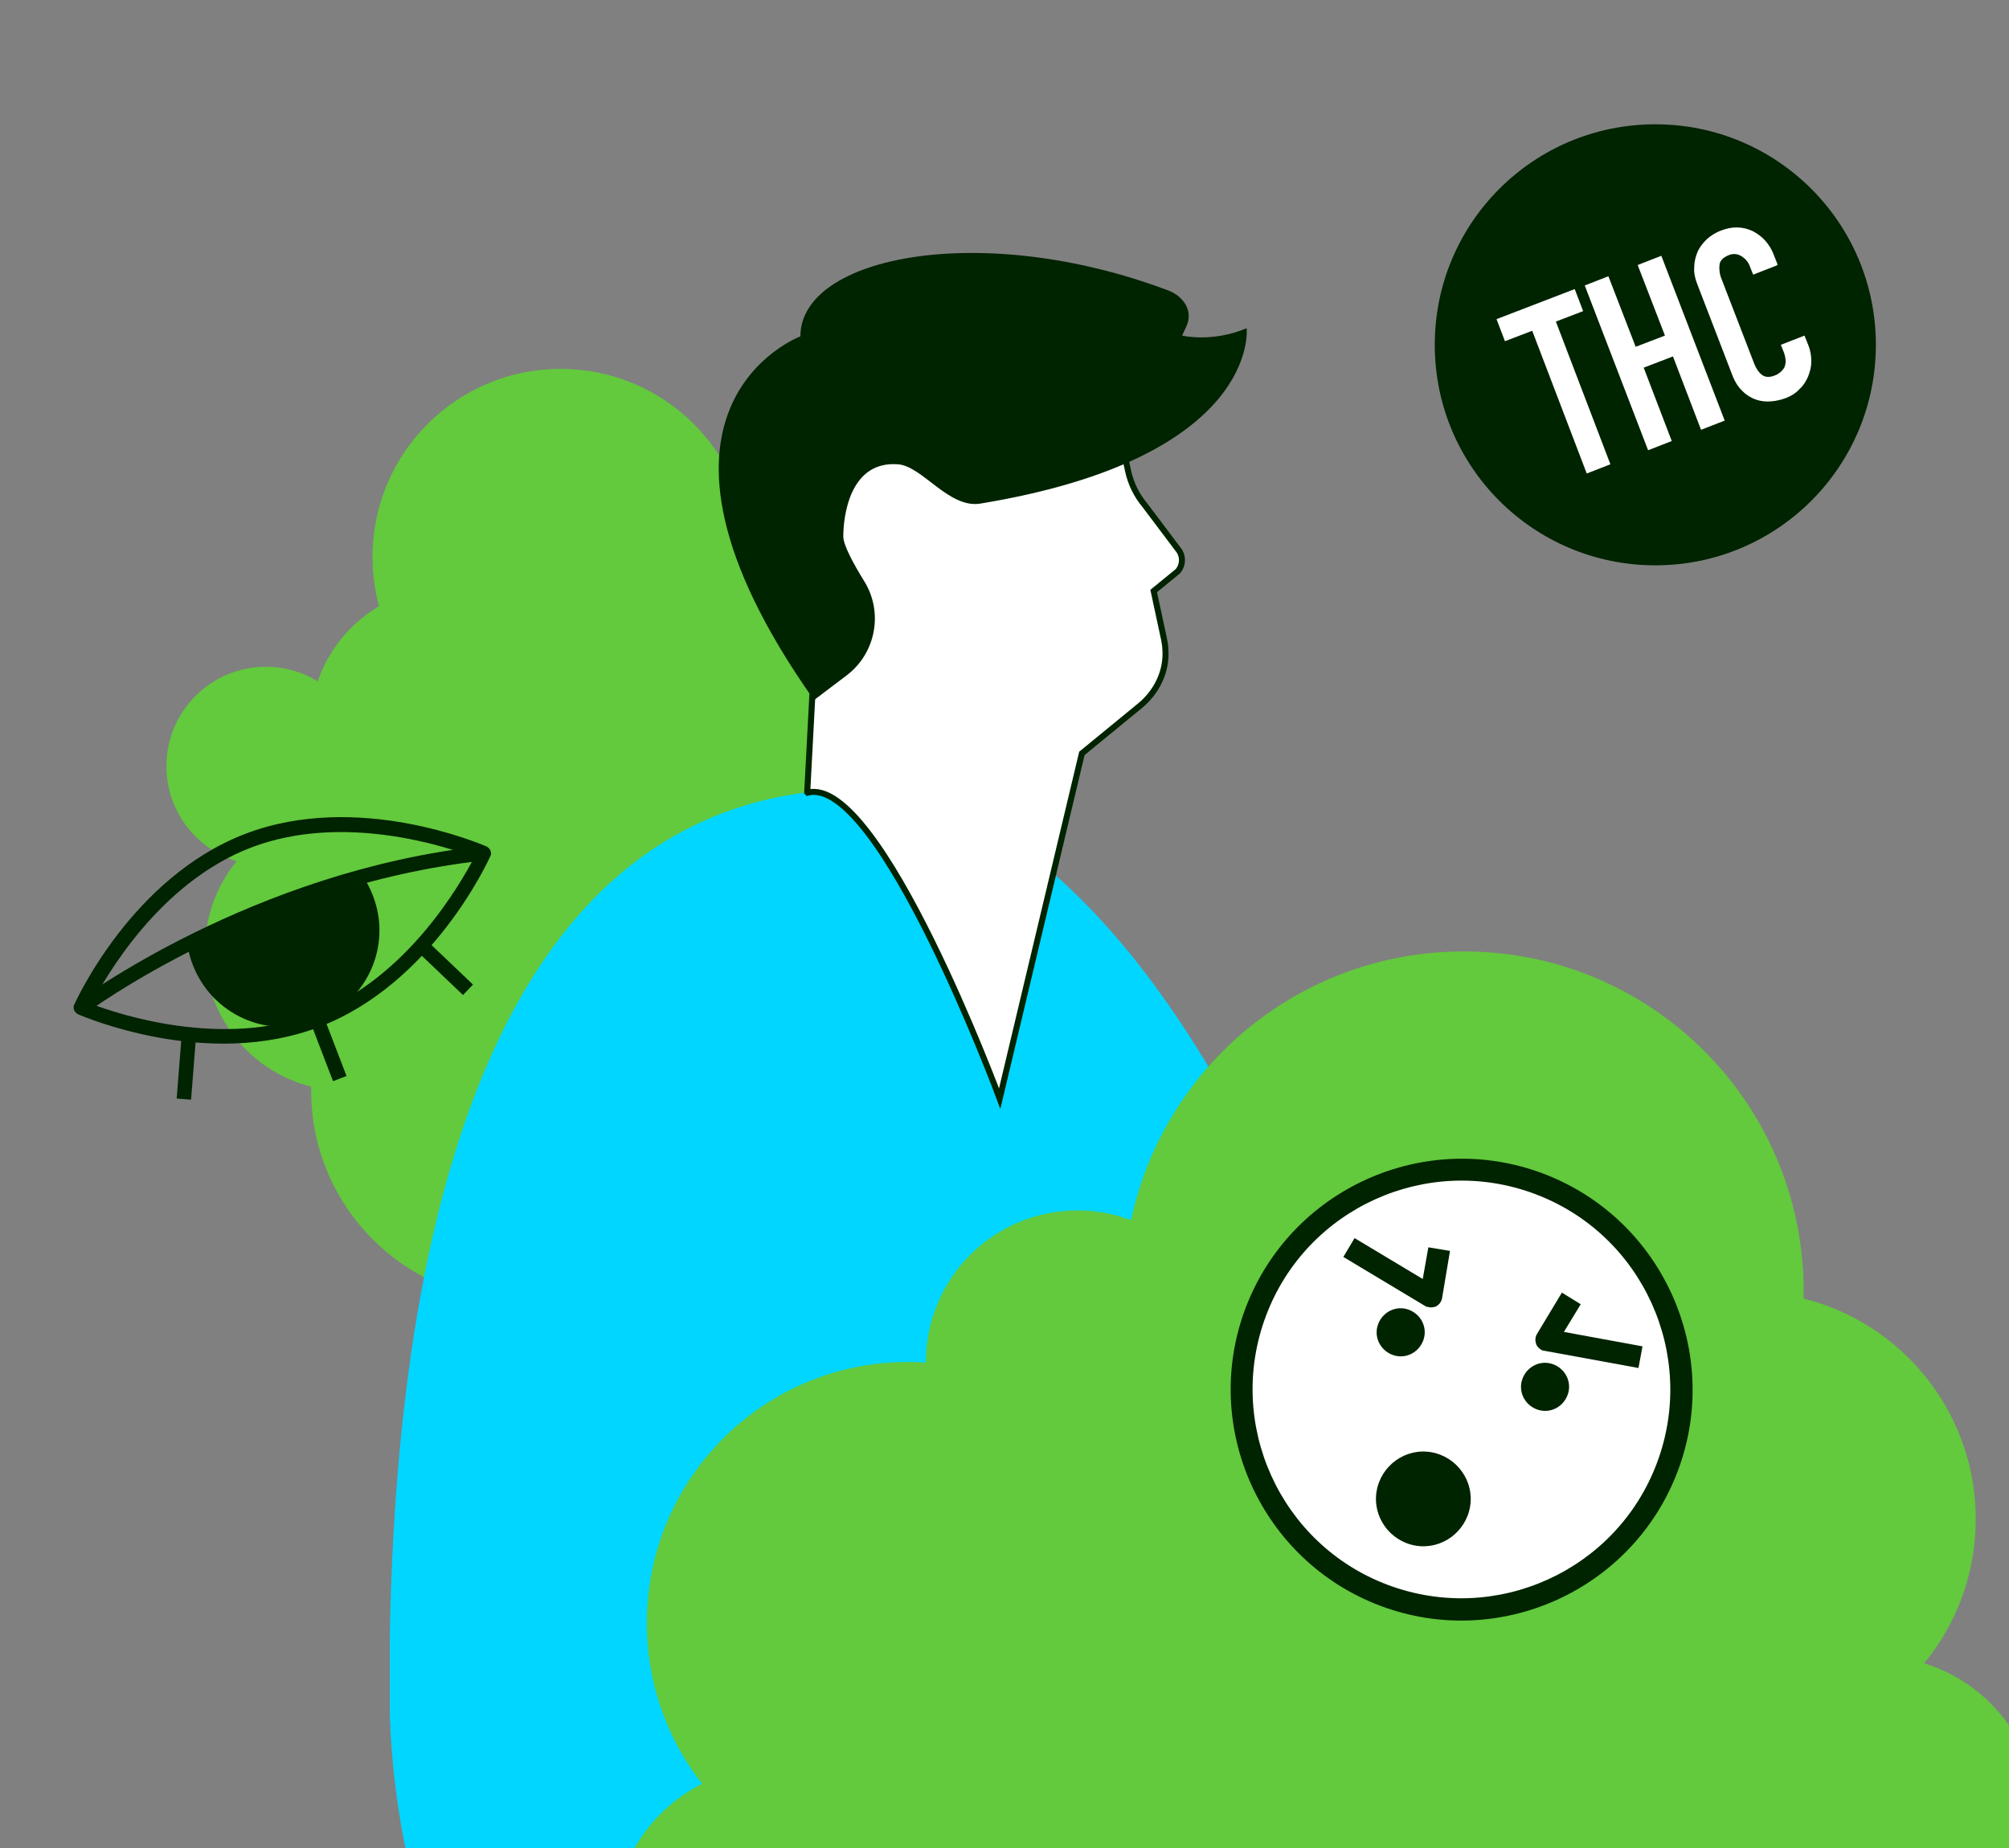 <?xml version="1.0" encoding="UTF-8"?>
<svg xmlns="http://www.w3.org/2000/svg" xmlns:xlink="http://www.w3.org/1999/xlink" version="1.1" viewBox="0 0 501 461">
  <rect x="0" y="0" width="501" height="461" fill="#808080" stroke="none"/>
  <defs>
    <style>
      .cls-1, .cls-2 {
        fill: none;
      }

      .cls-3 {
        fill: #00d6ff;
      }

      .cls-4 {
        clip-path: url(#clippath-1);
      }

      .cls-5 {
        clip-path: url(#clippath-3);
      }

      .cls-6 {
        clip-path: url(#clippath-4);
      }

      .cls-7 {
        clip-path: url(#clippath-2);
      }

      .cls-8 {
        clip-path: url(#clippath-6);
      }

      .cls-9 {
        clip-path: url(#clippath-5);
      }

      .cls-10 {
        fill: #fff;
      }

      .cls-11 {
        fill: #002300;
      }

      .cls-12 {
        fill: #63c93d;
      }

      .cls-2 {
        stroke: #002300;
        stroke-miterlimit: 10;
        stroke-width: 1.5px;
      }

      .cls-13 {
        clip-path: url(#clippath);
      }
    </style>
    <clipPath id="clippath">
      <rect class="cls-1" width="501" height="461"/>
    </clipPath>
    <clipPath id="clippath-1">
      <rect class="cls-1" x="41.5" y="92" width="219.7" height="232.5"/>
    </clipPath>
    <clipPath id="clippath-2">
      <rect class="cls-1" x="97.2" y="63" width="254.7" height="469.4"/>
    </clipPath>
    <clipPath id="clippath-3">
      <rect class="cls-1" x="153" y="237.4" width="355.2" height="376"/>
    </clipPath>
    <clipPath id="clippath-4">
      <rect class="cls-1" x="306.9" y="289" width="115.2" height="115.2"/>
    </clipPath>
    <clipPath id="clippath-5">
      <rect class="cls-1" x="18.4" y="203.7" width="104.1" height="70.3"/>
    </clipPath>
    <clipPath id="clippath-6">
      <rect class="cls-1" x="357.7" y="30.9" width="110.1" height="110.1"/>
    </clipPath>
  </defs>
  <!-- Generator: Adobe Illustrator 28.7.1, SVG Export Plug-In . SVG Version: 1.2.0 Build 142)  -->
  <g>
    <g id="maske">
      <g class="cls-13">
        <g class="cls-4">
          <path class="cls-12" d="M175.5,221c0-22.2,18-40.3,40.3-40.3s40.3,18,40.3,40.3-18,40.3-40.3,40.3-40.3-18-40.3-40.3"/>
          <path class="cls-12" d="M166.2,261.3c0-12.9,10.5-23.3,23.3-23.3s23.3,10.5,23.3,23.3-10.5,23.3-23.3,23.3-23.3-10.5-23.3-23.3"/>
          <path class="cls-12" d="M154.6,243.1c0-12.9,10.5-23.3,23.3-23.3s23.3,10.5,23.3,23.3-10.5,23.3-23.3,23.3-23.3-10.5-23.3-23.3"/>
          <path class="cls-12" d="M77.6,272.1c0-28.9,23.5-52.4,52.4-52.4s52.4,23.5,52.4,52.4-23.5,52.4-52.4,52.4-52.4-23.5-52.4-52.4"/>
          <path class="cls-12" d="M51.1,237c0-19.4,15.7-35.1,35.1-35.1s35.1,15.7,35.1,35.1-15.7,35.1-35.1,35.1-35.1-15.7-35.1-35.1"/>
          <path class="cls-12" d="M98.4,234.3c0-19.4,15.7-35.1,35.1-35.1s35.1,15.7,35.1,35.1-15.7,35.1-35.1,35.1-35.1-15.7-35.1-35.1"/>
          <path class="cls-12" d="M41.5,191.1c0-13.7,11.1-24.8,24.8-24.8s24.8,11.1,24.8,24.8-11.1,24.8-24.8,24.8-24.8-11.1-24.8-24.8"/>
          <path class="cls-12" d="M77.3,181.4c0-19.4,15.7-35.1,35.1-35.1s35.1,15.7,35.1,35.1-15.7,35.1-35.1,35.1-35.1-15.7-35.1-35.1"/>
          <path class="cls-12" d="M126.2,201.9c0-19.4,15.7-35.1,35.1-35.1s35.1,15.7,35.1,35.1-15.7,35.1-35.1,35.1-35.1-15.7-35.1-35.1"/>
          <path class="cls-12" d="M211.5,174c0-13.7,11.1-24.8,24.8-24.8s24.8,11.1,24.8,24.8-11.1,24.8-24.8,24.8-24.8-11.1-24.8-24.8"/>
          <path class="cls-12" d="M149.5,166.8c0-19.4,15.7-35.1,35.1-35.1s35.1,15.7,35.1,35.1-15.7,35.1-35.1,35.1-35.1-15.7-35.1-35.1"/>
          <path class="cls-12" d="M92.9,138.9c0-25.9,21-46.9,46.9-46.9s47,21,47,46.9-21,47-47,47-46.9-21-46.9-47"/>
        </g>
        <g class="cls-7">
          <path class="cls-3" d="M319.5,532.4h-188c-21.6-31.1-34.4-69.7-34.4-111.4,0-103.5,20.8-224.2,117.6-224.2s187.4,270,104.7,335.6"/>
          <path class="cls-10" d="M201.4,197.7c17.9-4.6,47.9,76.3,47.9,76.3l20.5-86.1,14.4-11.8c4.3-3.5,6.9-8.8,6.4-14.4,0-.7-.2-1.5-.3-2.2l-2.6-12.1,6-4.9c1.4-1.6,1.4-4,0-5.6l-8.2-10.9c-2.1-2.5-3.5-5.4-4.2-8.6l-4.3-20.2c-13.3-16.9-37-21.6-55.8-11l-12.5,17.7-4.5,39-2.9,54.7Z"/>
          <path class="cls-2" d="M201.4,197.7c17.9-4.6,47.9,76.3,47.9,76.3l20.5-86.1,14.4-11.8c4.3-3.5,6.9-8.8,6.4-14.4,0-.7-.2-1.5-.3-2.2l-2.6-12.1,6-4.9c1.4-1.6,1.4-4,0-5.6l-8.2-10.9c-2.1-2.5-3.5-5.4-4.2-8.6l-4.3-20.2c-13.3-16.9-37-21.6-55.8-11l-12.5,17.7-4.5,39-2.9,54.7Z"/>
          <path class="cls-11" d="M310.8,81.9c-8.6,3.6-16,1.8-16,1.8l1.1-2.4c1.7-3.8-.8-7.5-4.7-8.9-46.2-17.4-91.6-8.6-91.6,11.5,0,0-48,17.9,3.4,90.7,0,0-5.9,4.5,8.2-6.2,7.2-5.5,9.1-15.6,4.4-23.3-2.9-4.7-5.3-9.2-5.3-11.3,0-4.8,1.5-18.9,13.6-18,6.1.4,12.7,11.1,20.6,9.8,69.7-11.5,66.4-43.6,66.4-43.6"/>
        </g>
        <g class="cls-5">
          <path class="cls-12" d="M291.5,404.8c0,36-29.1,65.1-65.1,65.1s-65.1-29.1-65.1-65.1,29.1-65.1,65.1-65.1,65.1,29.1,65.1,65.1"/>
          <path class="cls-12" d="M306.5,339.7c0,20.9-16.9,37.8-37.8,37.8s-37.8-16.9-37.8-37.8,16.9-37.8,37.8-37.8,37.8,16.9,37.8,37.8"/>
          <path class="cls-12" d="M325.3,369.1c0,20.9-16.9,37.8-37.8,37.8s-37.8-16.9-37.8-37.8,16.9-37.8,37.8-37.8,37.8,16.9,37.8,37.8"/>
          <path class="cls-12" d="M449.8,322.1c0,46.8-37.9,84.8-84.8,84.8s-84.8-37.9-84.8-84.8,37.9-84.8,84.8-84.8,84.8,37.9,84.8,84.8"/>
          <path class="cls-12" d="M492.7,378.9c0,31.3-25.4,56.7-56.7,56.7s-56.7-25.4-56.7-56.7,25.4-56.7,56.7-56.7,56.7,25.4,56.7,56.7"/>
          <path class="cls-12" d="M416.2,383.2c0,31.3-25.4,56.7-56.7,56.7s-56.7-25.4-56.7-56.7,25.4-56.7,56.7-56.7,56.7,25.4,56.7,56.7"/>
          <path class="cls-12" d="M508.2,453.2c0,22.2-18,40.1-40.1,40.1s-40.1-18-40.1-40.1,18-40.1,40.1-40.1,40.1,18,40.1,40.1"/>
          <path class="cls-12" d="M450.3,468.8c0,31.3-25.4,56.7-56.7,56.7s-56.7-25.4-56.7-56.7,25.4-56.7,56.7-56.7,56.7,25.4,56.7,56.7"/>
          <path class="cls-12" d="M371.3,435.6c0,31.3-25.4,56.7-56.7,56.7s-56.7-25.4-56.7-56.7,25.4-56.7,56.7-56.7,56.7,25.4,56.7,56.7"/>
          <path class="cls-12" d="M233.2,480.7c0,22.2-18,40.1-40.1,40.1s-40.1-18-40.1-40.1,18-40.1,40.1-40.1,40.1,18,40.1,40.1"/>
          <path class="cls-12" d="M333.4,487.4c0,31.3-25.4,56.7-56.7,56.7s-56.7-25.4-56.7-56.7,25.4-56.7,56.7-56.7,56.7,25.4,56.7,56.7"/>
          <path class="cls-12" d="M425,537.5c0,41.9-34,75.9-75.9,75.9s-75.9-34-75.9-75.9,34-75.9,75.9-75.9,75.9,34,75.9,75.9"/>
        </g>
        <g class="cls-6">
          <path class="cls-10" d="M364.8,400.6c30.1,0,54.4-24.4,54.4-54.4s-24.4-54.4-54.4-54.4-54.4,24.4-54.4,54.4,24.4,54.4,54.4,54.4"/>
          <path class="cls-11" d="M355.9,325.9c.7.3,1.4.2,2.1,0,.8-.4,1.4-1.1,1.6-2l2-11.9-5.4-.9-1.4,7.9-17-10.2-2.8,4.7,20.5,12.3c.1,0,.3.2.4.2"/>
          <path class="cls-11" d="M390,332.2l4.2-6.9-4.7-2.9-6.2,10.3c-.5.8-.5,1.7-.2,2.6.3.7.9,1.2,1.5,1.5.2,0,.3.1.5.1l23.5,4.3,1-5.4-19.6-3.6Z"/>
          <path class="cls-11" d="M351.4,326.7c-3.1-1.2-6.5.4-7.7,3.5-1.2,3.1.4,6.5,3.5,7.7,3.1,1.2,6.5-.4,7.7-3.5,1.2-3.1-.4-6.5-3.5-7.7"/>
          <path class="cls-11" d="M383.2,351.5c3.1,1.2,6.5-.4,7.7-3.5,1.2-3.1-.4-6.5-3.5-7.7-3.1-1.2-6.5.4-7.7,3.5-1.2,3.1.4,6.5,3.5,7.7"/>
          <path class="cls-11" d="M346.1,395.3c-26.9-10.1-40.5-40.2-30.4-67.1,10.1-26.9,40.2-40.5,67.1-30.4,26.9,10.1,40.5,40.2,30.4,67.1-10.1,26.9-40.2,40.5-67.1,30.4M384.8,292.7c-29.7-11.2-63,3.9-74.2,33.6-11.2,29.7,3.9,63,33.6,74.2,29.7,11.2,63-3.9,74.2-33.6,11.2-29.7-3.9-63-33.6-74.2"/>
          <path class="cls-11" d="M366.6,375.8c-1.1,6.4-7.2,10.8-13.6,9.7-6.4-1.1-10.8-7.2-9.7-13.6,1.1-6.4,7.2-10.8,13.6-9.7,6.4,1.1,10.8,7.2,9.7,13.6"/>
        </g>
        <g>
          <g class="cls-9">
            <path class="cls-11" d="M22.8,250.4c6.9,2.6,32.7,11.2,55.7,2.4,23-8.8,36.4-32.5,39.8-39-6.9-2.6-32.7-11.2-55.7-2.4-23,8.8-36.4,32.5-39.8,39M79.7,256.1c-28.1,10.8-58.9-2.6-60.2-3.1-.4-.2-.8-.6-1-1-.2-.5-.2-1,0-1.4.6-1.3,14.5-31.8,42.6-42.6,28.1-10.8,58.9,2.6,60.2,3.1.4.2.8.6,1,1,.2.5.2,1,0,1.4-.6,1.3-14.5,31.8-42.6,42.6"/>
            <path class="cls-11" d="M46.7,235.5c.3,1.7.7,3.5,1.4,5.2,4.8,12.4,18.7,18.6,31.1,13.8,12.4-4.8,18.6-18.7,13.8-31.1-.7-1.8-1.5-3.4-2.6-4.9-17.2,4.7-32.1,11-43.7,16.9"/>
            <path class="cls-11" d="M120.9,214.6c-56.5,6.1-99.1,37.9-99.6,38.2l-2.2-2.9c.4-.3,43.9-32.7,101.4-38.9l.4,3.6Z"/>
          </g>
          <rect class="cls-11" x="80.2" y="254.5" width="3.6" height="15" transform="translate(-88.4 46.8) rotate(-21)"/>
          <rect class="cls-11" x="109.7" y="234.4" width="3.6" height="14.6" transform="translate(-140.5 155.9) rotate(-46.4)"/>
          <rect class="cls-11" x="39.2" y="264.8" width="14.6" height="3.6" transform="translate(-223 292.3) rotate(-85.5)"/>
        </g>
        <g class="cls-8">
          <path class="cls-11" d="M412.8,141c30.4,0,55-24.6,55-55s-24.6-55-55-55-55,24.6-55,55,24.6,55,55,55"/>
          <path class="cls-10" d="M443.1,66.2l-5.9,2.3-.8-2c-.4-1.2-1.2-2-2.1-2.6-1-.6-2-.7-3.1-.3-1.5.6-2.3,1.4-2.4,2.5-.1,1.1,0,2.3.6,3.7l8.1,21c.5,1.2,1.1,2.1,1.9,2.7.8.6,1.9.7,3.3.1.4-.1.8-.4,1.2-.7.4-.3.7-.7,1-1.1.2-.4.4-1,.4-1.6,0-.6-.1-1.3-.4-2.2l-.8-2,5.9-2.3,1,2.5c.5,1.3.7,2.6.7,3.9,0,1.3-.3,2.6-.8,3.8-.5,1.2-1.2,2.3-2.2,3.2-.9,1-2.1,1.7-3.4,2.2-1.1.4-2.3.7-3.6.8-1.3.1-2.5,0-3.7-.4-1.2-.4-2.4-1.1-3.4-2.1-1.1-1-2-2.4-2.7-4.3l-8.7-22.6c-.5-1.3-.8-2.7-.7-4,0-1.3.3-2.6.8-3.8.5-1.2,1.3-2.2,2.3-3.2,1-.9,2.2-1.7,3.6-2.2,2.8-1.1,5.4-1,7.8.1,1.2.6,2.3,1.4,3.2,2.4.9,1,1.7,2.3,2.2,3.7l.9,2.3ZM430.1,104.9l-5.9,2.3-7-18.3-7.3,2.8,7,18.3-5.9,2.3-15.8-41.1,5.9-2.3,6.8,17.6,7.3-2.8-6.8-17.6,5.9-2.3,15.8,41.1ZM394.8,77.6l-6.8,2.6,13.6,35.6-5.9,2.3-13.6-35.6-6.8,2.6-2.1-5.5,19.5-7.5,2.1,5.5Z"/>
        </g>
      </g>
    </g>
  </g>
</svg>